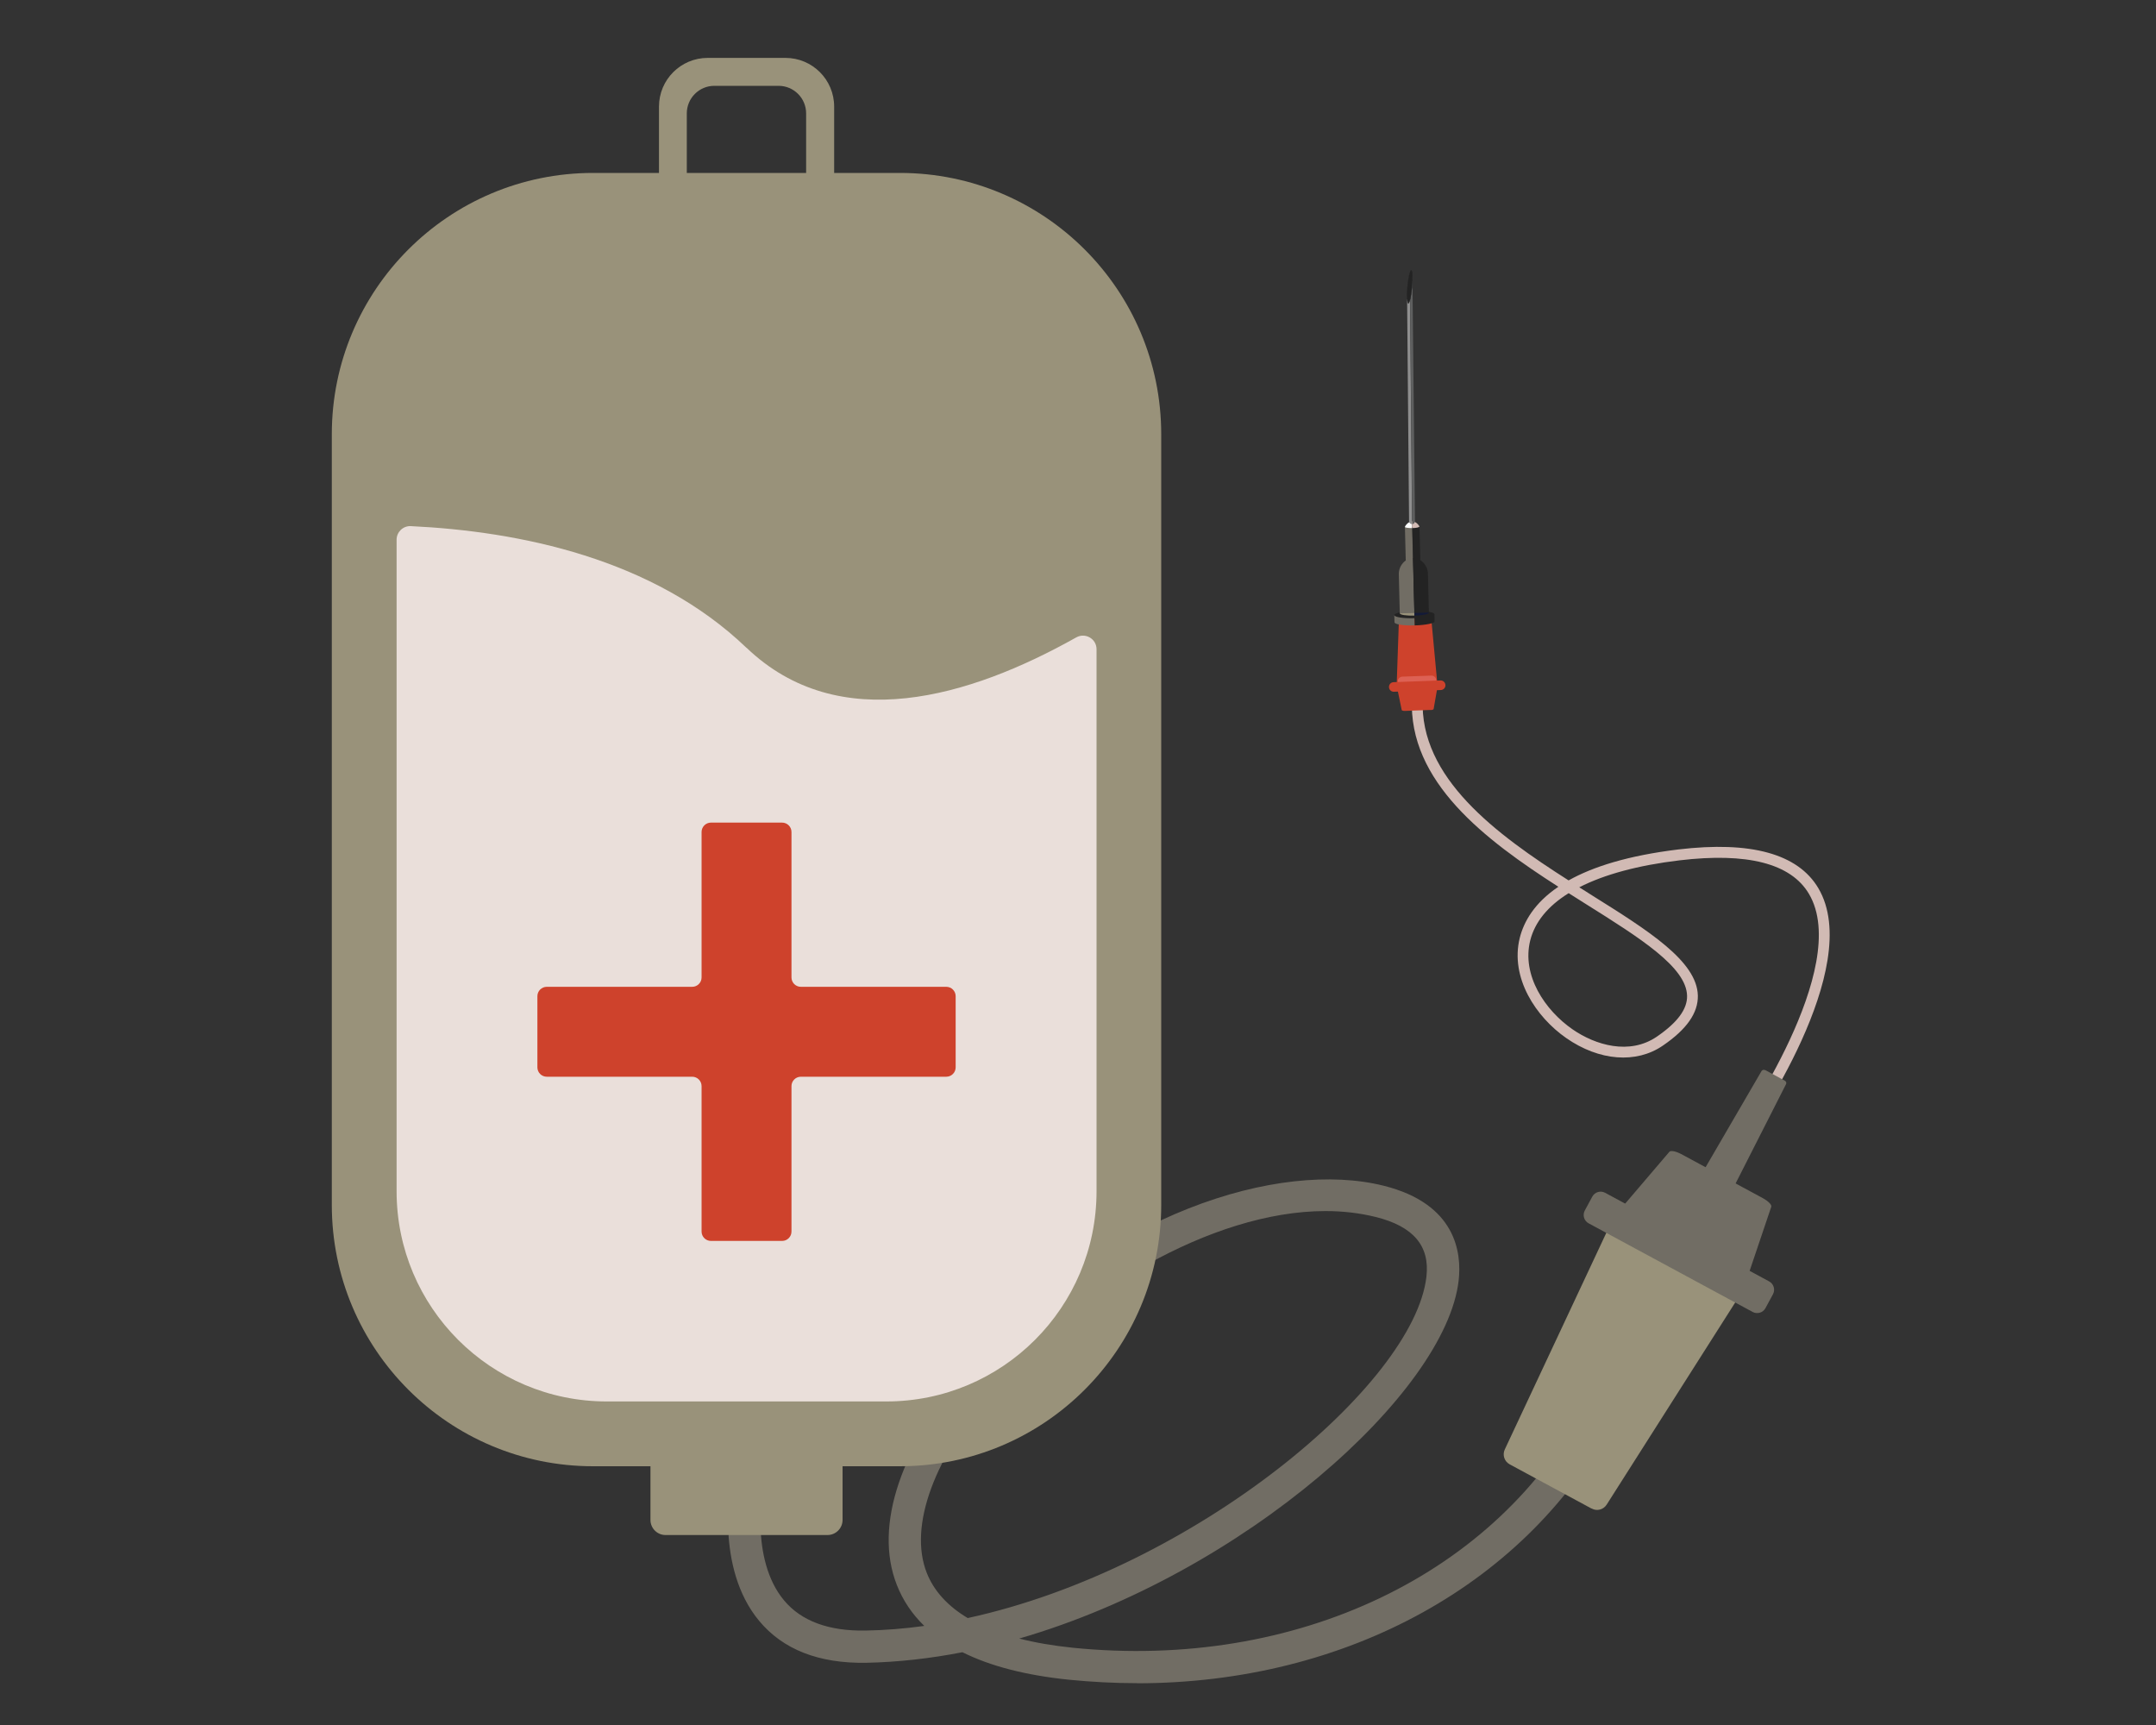 <svg width="200" height="160" viewBox="0 0 200 160" fill="none" xmlns="http://www.w3.org/2000/svg">
<rect x="0" y="0" width="200" height="160" fill="#333333" stroke="none"/>
<g clip-path="url(#clip0_573_1589)">
<path d="M161.52 105.82C161.42 105.82 161.32 105.79 161.23 105.73C161 105.57 160.95 105.26 161.11 105.03C161.22 104.88 171.86 89.72 167.8 82.9C166.13 80.09 162.09 79.05 155.8 79.8C151.95 80.26 148.82 81.11 146.5 82.3C146.89 82.55 147.29 82.79 147.67 83.04C152.91 86.32 157.43 89.15 157.5 92.35C157.53 93.95 156.47 95.47 154.26 96.98C151.79 98.68 148.35 98.41 145.3 96.29C142.49 94.34 140.06 90.7 140.98 86.99C141.36 85.48 142.33 83.76 144.56 82.25C137.79 77.91 130.62 72.51 130.98 64.78C130.99 64.5 131.23 64.28 131.5 64.3C131.78 64.31 131.99 64.55 131.98 64.82C131.64 72.15 138.84 77.41 145.51 81.66C147.75 80.4 151 79.36 155.69 78.79C162.41 77.99 166.78 79.19 168.67 82.37C173.06 89.75 162.39 104.95 161.93 105.59C161.83 105.73 161.68 105.8 161.52 105.8V105.82ZM145.51 82.85C143.59 84.04 142.38 85.52 141.95 87.23C141.14 90.48 143.33 93.71 145.87 95.47C147.99 96.94 151.16 97.89 153.7 96.15C155.61 94.84 156.53 93.6 156.5 92.36C156.44 89.7 152.13 87 147.14 83.87C146.6 83.53 146.06 83.19 145.51 82.84V82.85Z" fill="#D1BAB4"/>
<path d="M105.461 156.12C103.381 156.12 101.281 156.01 99.16 155.8C95.16 155.39 91.861 154.54 89.281 153.25C86.3 153.83 83.311 154.17 80.341 154.23C75.951 154.3 72.63 153 70.421 150.34C66.281 145.36 67.79 137.55 67.861 137.22C68.031 136.41 68.82 135.89 69.63 136.05C70.441 136.21 70.971 137 70.8 137.82C70.79 137.89 69.501 144.57 72.731 148.44C74.331 150.36 76.88 151.3 80.29 151.24C82.1 151.21 83.921 151.06 85.74 150.81C84.611 149.71 83.751 148.44 83.191 147C81.031 141.5 83.561 134.05 90.141 126.55C102.481 112.49 118.701 107.57 128.351 109.98C135.081 111.66 135.601 116.21 135.311 118.77C134.131 129.14 115.431 145.93 94.55 151.98C96.02 152.36 97.671 152.64 99.471 152.83C120.241 154.94 138.961 146 147.181 130.07C147.561 129.33 148.471 129.05 149.201 129.42C149.941 129.8 150.231 130.7 149.851 131.44C141.911 146.84 124.911 156.13 105.471 156.13L105.461 156.12ZM122.961 112.33C112.291 112.33 99.8 120.07 92.391 128.52C86.66 135.05 84.26 141.54 85.971 145.89C86.63 147.56 87.91 148.97 89.77 150.08C110.841 145.5 131.181 128.38 132.321 118.42C132.651 115.56 131.111 113.75 127.621 112.88C126.121 112.51 124.561 112.33 122.961 112.33Z" fill="#716D64"/>
<path d="M83.48 16.04H55.02C41.633 16.04 30.78 26.893 30.78 40.28V111.76C30.78 125.147 41.633 136 55.02 136H83.48C96.868 136 107.72 125.147 107.72 111.76V40.28C107.72 26.893 96.868 16.04 83.48 16.04Z" fill="#99927A"/>
<path d="M69.25 60.09C60.6 51.79 48.16 49.28 38.1 48.8C37.38 48.77 36.79 49.35 36.79 50.06V110.49C36.79 121.26 45.52 129.99 56.29 129.99H82.22C92.99 129.99 101.72 121.26 101.72 110.49V60.22C101.72 59.25 100.68 58.65 99.84 59.12C89.96 64.67 77.81 68.29 69.25 60.08V60.09Z" fill="#EADFDA"/>
<path d="M76.76 132.64H61.74C60.967 132.64 60.34 133.267 60.34 134.04V140.98C60.34 141.753 60.967 142.38 61.74 142.38H76.76C77.533 142.38 78.16 141.753 78.16 140.98V134.04C78.16 133.267 77.533 132.64 76.76 132.64Z" fill="#99927A"/>
<path d="M72.86 5.37H65.65C63.15 5.37 61.13 7.39 61.13 9.89V22.19C61.13 24.69 63.15 26.71 65.65 26.71H72.86C75.36 26.71 77.38 24.69 77.38 22.19V9.89C77.38 7.39 75.36 5.37 72.86 5.37ZM74.78 21.56C74.78 22.97 73.64 24.12 72.22 24.12H66.27C64.86 24.12 63.71 22.98 63.71 21.56V10.52C63.71 9.11 64.85 7.96 66.27 7.96H72.22C73.63 7.96 74.78 9.1 74.78 10.52V21.56Z" fill="#99927A"/>
<path d="M147.631 139.92L140.041 135.82C139.551 135.55 139.351 134.95 139.591 134.44L149.051 114.26C149.311 113.71 149.971 113.49 150.511 113.78L160.621 119.24C161.161 119.53 161.341 120.22 161.011 120.74L149.041 139.56C148.741 140.03 148.131 140.19 147.651 139.92H147.631Z" fill="#99927A"/>
<path d="M155.951 107.04L163.541 111.14C164.031 111.41 164.371 111.75 164.311 111.93L161.901 119.07C161.831 119.26 161.331 119.19 160.791 118.9L150.681 113.44C150.141 113.15 149.801 112.77 149.931 112.61L154.861 106.83C154.981 106.69 155.461 106.78 155.941 107.04H155.951Z" fill="#716D64"/>
<path d="M163.75 99.25L165.57 100.24C165.69 100.3 165.74 100.45 165.68 100.56L160.23 111.29C160.17 111.42 160.01 111.47 159.89 111.4L157.46 110.09C157.33 110.02 157.29 109.86 157.36 109.74L163.41 99.34C163.48 99.23 163.62 99.2 163.74 99.26L163.75 99.25Z" fill="#716D64"/>
<path d="M164.112 118.854L148.9 110.636C148.473 110.405 147.939 110.564 147.708 110.992L147.014 112.276C146.783 112.704 146.942 113.238 147.37 113.469L162.582 121.687C163.009 121.918 163.543 121.759 163.774 121.331L164.468 120.047C164.699 119.619 164.54 119.085 164.112 118.854Z" fill="#716D64"/>
<path d="M130.07 56.89L132.44 56.8C132.59 56.8 132.73 56.91 132.74 57.06L133.31 63.16C133.33 63.33 133.2 63.47 133.03 63.48L129.87 63.59C129.7 63.59 129.56 63.46 129.57 63.29L129.78 57.16C129.78 57.01 129.91 56.89 130.06 56.88L130.07 56.89Z" fill="#CE422C"/>
<path d="M132.69 65.85L130.32 65.94C130.17 65.94 130.04 65.91 130.03 65.86L129.61 63.83C129.6 63.77 129.73 63.72 129.9 63.72L133.06 63.61C133.23 63.61 133.36 63.65 133.35 63.7L132.99 65.76C132.99 65.81 132.86 65.86 132.7 65.86L132.69 65.85Z" fill="#CE422C"/>
<path d="M130.121 63.651L132.809 63.553C133.052 63.544 133.242 63.34 133.233 63.098L133.233 63.088C133.224 62.845 133.02 62.655 132.777 62.664L130.089 62.761C129.846 62.77 129.656 62.974 129.665 63.217L129.665 63.227C129.674 63.47 129.878 63.66 130.121 63.651Z" fill="#DD6154"/>
<path d="M131.23 58.01C130.2 58.04 129.36 57.91 129.36 57.72L129.34 57.05L131.2 57L131.23 58V58.01Z" fill="#716D64"/>
<path d="M130.997 48.89L130.327 48.907L130.531 57.024L131.201 57.008L130.997 48.89Z" fill="#716D64"/>
<path d="M131 48.98C130.63 48.98 130.32 48.94 130.32 48.88C130.32 48.82 130.61 48.37 130.98 48.36" fill="white"/>
<path d="M131.21 57.34C130.18 57.37 129.34 57.24 129.34 57.05C129.34 56.86 130.17 56.69 131.19 56.67" fill="#232323"/>
<path d="M131.209 57.1C130.469 57.12 129.859 57.03 129.859 56.89C129.859 56.75 130.459 56.63 131.199 56.61" fill="#99927A"/>
<path d="M131.07 51.76C130.33 51.78 129.74 52.51 129.76 53.26L129.85 56.89L131.2 56.86L131.07 51.76Z" fill="#716D64"/>
<path d="M130.99 48.62C130.84 48.62 130.71 48.5 130.71 48.35L130.53 27.77H130.8L130.99 48.62Z" fill="#8F8F8F"/>
<path d="M131.23 58.01C132.26 57.98 133.09 57.81 133.08 57.63L133.06 56.96L131.2 57.01L131.23 58.01Z" fill="#232323"/>
<path d="M131.213 56.997L131.883 56.98L131.679 48.862L131.009 48.879L131.213 56.997Z" fill="#232323"/>
<path d="M130.999 48.98C131.369 48.98 131.669 48.91 131.669 48.84C131.669 48.77 131.359 48.34 130.979 48.35" fill="#D1BAB4"/>
<path d="M131.209 57.34C132.239 57.31 133.069 57.14 133.059 56.96C133.049 56.78 132.219 56.65 131.189 56.67" fill="#232323"/>
<path d="M131.21 57.1C131.95 57.08 132.56 56.96 132.55 56.82C132.54 56.68 131.94 56.59 131.2 56.61" fill="#131A38"/>
<path d="M131.07 51.76C131.81 51.74 132.44 52.44 132.46 53.19L132.55 56.82L131.2 56.85L131.07 51.75V51.76Z" fill="#232323"/>
<path d="M130.99 48.62C131.14 48.62 131.26 48.49 131.26 48.34L131.02 25.43L130.81 27.76L131 48.62H130.99Z" fill="#5E5F5F"/>
<path d="M130.64 28.13C130.64 28.13 130.55 28.01 130.54 27.68C130.52 27.38 130.54 27 130.57 26.58C130.65 25.68 130.81 25.07 130.91 25.07C131.01 25.07 131.07 25.72 130.99 26.62C130.91 27.52 130.75 28.13 130.65 28.13H130.64Z" fill="#232323"/>
<path d="M130.91 25.08C130.91 25.08 130.98 25.1 131 25.52C131.02 25.81 131 26.2 130.97 26.61C130.93 27.02 130.88 27.4 130.81 27.68C130.73 28.03 130.66 28.1 130.64 28.1C130.64 28.1 130.57 28.08 130.55 27.66C130.53 27.37 130.55 26.98 130.58 26.57C130.62 26.16 130.67 25.78 130.74 25.5C130.82 25.15 130.89 25.08 130.91 25.08ZM130.91 25.05C130.79 25.05 130.63 25.73 130.55 26.58C130.47 27.43 130.51 28.13 130.64 28.15C130.76 28.15 130.92 27.47 131 26.62C131.08 25.77 131.04 25.07 130.91 25.05Z" fill="#232323"/>
<path d="M129.304 64.162L133.661 64.004C133.904 63.995 134.093 63.791 134.085 63.548L134.084 63.538C134.075 63.295 133.871 63.106 133.629 63.114L129.271 63.273C129.029 63.282 128.839 63.486 128.848 63.728L128.848 63.738C128.857 63.981 129.061 64.171 129.304 64.162Z" fill="#CE422C"/>
<path d="M87.781 91.53H74.291C73.811 91.53 73.421 91.14 73.421 90.66V77.17C73.421 76.69 73.031 76.3 72.551 76.3H65.951C65.471 76.3 65.081 76.69 65.081 77.17V90.66C65.081 91.14 64.691 91.53 64.211 91.53H50.721C50.241 91.53 49.851 91.92 49.851 92.4V99C49.851 99.48 50.241 99.87 50.721 99.87H64.211C64.691 99.87 65.081 100.26 65.081 100.74V114.23C65.081 114.71 65.471 115.1 65.951 115.1H72.551C73.031 115.1 73.421 114.71 73.421 114.23V100.74C73.421 100.26 73.811 99.87 74.291 99.87H87.781C88.261 99.87 88.651 99.48 88.651 99V92.4C88.651 91.92 88.261 91.53 87.781 91.53Z" fill="#CE422C"/>
</g>
<defs>
<clipPath id="clip0_573_1589">
<rect width="200" height="160" fill="white"/>
</clipPath>
</defs>
</svg>
